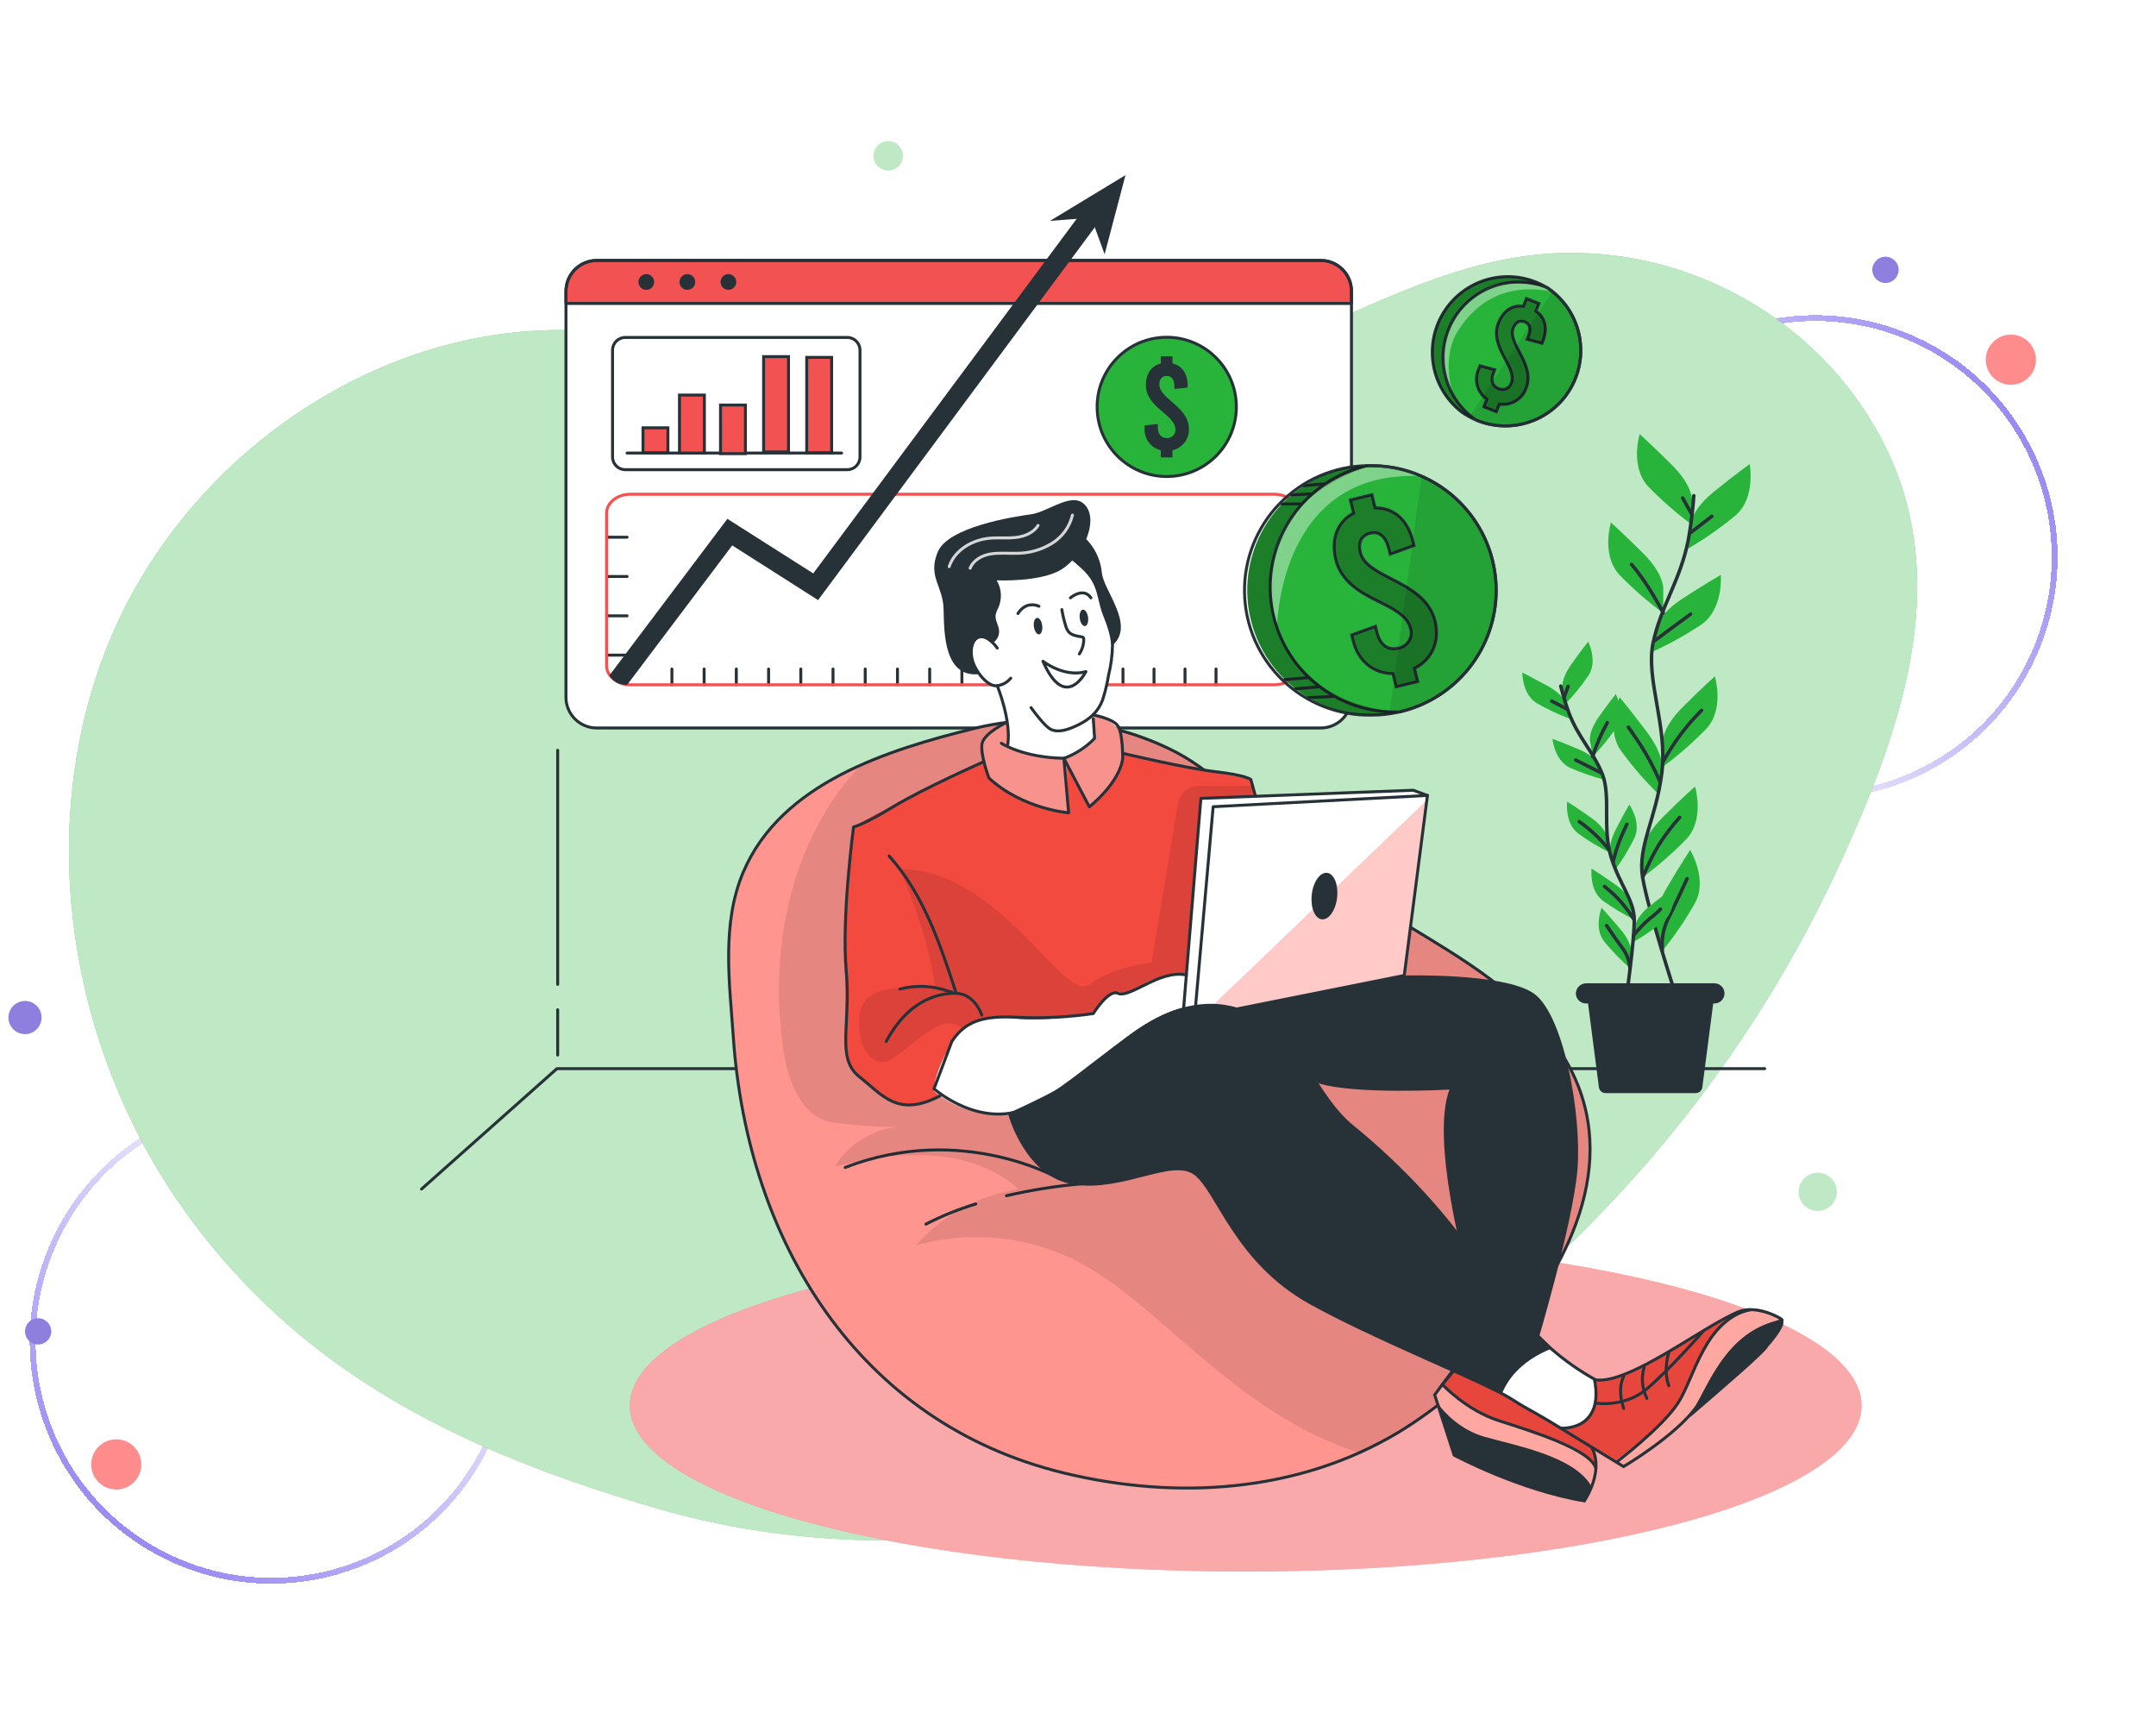 <?xml version="1.0" encoding="UTF-8"?>
<svg xmlns="http://www.w3.org/2000/svg" width="730" height="580" viewBox="0 0 730 580" fill="none">
  <g clip-path="url(#clip0_231_46052)">
    <g filter="url(#filter0_d_231_46052)">
      <ellipse cx="80.961" cy="80.849" rx="80.961" ry="80.849" transform="matrix(0.933 0.36 -0.361 0.933 568.336 64)" stroke="url(#paint0_linear_231_46052)" stroke-width="2" shape-rendering="crispEdges"></ellipse>
    </g>
    <ellipse cx="4.453" cy="4.446" rx="4.453" ry="4.446" transform="matrix(0.997 -0.077 0.077 0.997 633.615 87.264)" fill="#8E7EDE"></ellipse>
    <ellipse cx="8.501" cy="8.489" rx="8.501" ry="8.489" transform="matrix(0.997 -0.077 0.077 0.997 671.734 113.961)" fill="#FF8C8C"></ellipse>
    <g filter="url(#filter1_d_231_46052)">
      <ellipse cx="80.961" cy="80.849" rx="80.961" ry="80.849" transform="matrix(0.274 0.962 0.961 -0.275 -8 378.469)" stroke="url(#paint1_linear_231_46052)" stroke-width="2" shape-rendering="crispEdges"></ellipse>
    </g>
    <ellipse cx="4.453" cy="4.446" rx="4.453" ry="4.446" transform="matrix(-0.167 0.986 0.986 0.167 9.27 445.582)" fill="#8E7EDE"></ellipse>
    <ellipse cx="8.501" cy="8.489" rx="8.501" ry="8.489" transform="matrix(-0.167 0.986 0.986 0.167 32.414 485.957)" fill="#FF8C8C"></ellipse>
    <ellipse cx="5.616" cy="5.608" rx="5.616" ry="5.608" transform="matrix(-0.167 0.986 0.986 0.167 3.873 338)" fill="#8E7EDE"></ellipse>
    <ellipse cx="2.333" cy="2.329" rx="2.333" ry="2.329" transform="matrix(-0.167 0.986 0.986 0.167 65.775 223)" fill="#8E7EDE"></ellipse>
    <ellipse cx="6.488" cy="6.478" rx="6.488" ry="6.478" transform="matrix(-0.167 0.986 0.986 0.167 610.162 396)" fill="#BEE9C4"></ellipse>
    <ellipse cx="4.994" cy="4.986" rx="4.994" ry="4.986" transform="matrix(-0.167 0.986 0.986 0.167 296.664 47)" fill="#BEE9C4"></ellipse>
    <path d="M516.57 86.677C482.939 91.247 453.046 109.725 421.17 121.369C381.564 135.75 338.896 139.569 297.366 132.45C263.336 126.561 230.603 113.433 196.141 111.884C128.963 108.721 63.889 153.673 37.674 215.544C11.46 277.415 22.463 352.13 60.728 407.348C73.757 426.159 89.597 442.859 107.693 456.865C141.632 483.139 182.44 499.097 223.682 510.993C294.928 531.533 382.306 521.706 447.546 484.409C476.653 467.719 503.675 447.629 528.042 424.562C568.209 386.674 600.652 341.36 623.574 291.126C643.115 248.053 660.95 198.756 639.111 152.763C617.273 106.77 566.745 79.844 516.57 86.677Z" fill="#28B43B"></path>
    <path opacity="0.7" d="M516.57 86.677C482.939 91.247 453.046 109.725 421.17 121.369C381.564 135.75 338.896 139.569 297.366 132.45C263.336 126.561 230.603 113.433 196.141 111.884C128.963 108.721 63.889 153.673 37.674 215.544C11.46 277.415 22.463 352.13 60.728 407.348C73.757 426.159 89.597 442.859 107.693 456.865C141.632 483.139 182.44 499.097 223.682 510.993C294.928 531.533 382.306 521.706 447.546 484.409C476.653 467.719 503.675 447.629 528.042 424.562C568.209 386.674 600.652 341.36 623.574 291.126C643.115 248.053 660.95 198.756 639.111 152.763C617.273 106.77 566.745 79.844 516.57 86.677Z" fill="white"></path>
    <path d="M421.779 532.025C536.946 532.025 630.307 506.88 630.307 475.861C630.307 444.843 536.946 419.697 421.779 419.697C306.613 419.697 213.252 444.843 213.252 475.861C213.252 506.88 306.613 532.025 421.779 532.025Z" fill="#F35252"></path>
    <path opacity="0.5" d="M421.779 532.025C536.946 532.025 630.307 506.88 630.307 475.861C630.307 444.843 536.946 419.697 421.779 419.697C306.613 419.697 213.252 444.843 213.252 475.861C213.252 506.88 306.613 532.025 421.779 532.025Z" fill="white"></path>
    <path d="M447.19 88.203H202.034C196.286 88.203 191.627 92.863 191.627 98.61V236.043C191.627 241.791 196.286 246.45 202.034 246.45H447.19C452.938 246.45 457.597 241.791 457.597 236.043V98.61C457.597 92.863 452.938 88.203 447.19 88.203Z" fill="white"></path>
    <path d="M457.597 98.606V102.722H191.627V98.606C191.627 95.84 192.722 93.187 194.672 91.226C196.622 89.265 199.269 88.156 202.034 88.141H447.237C448.605 88.145 449.958 88.42 451.22 88.949C452.482 89.477 453.627 90.25 454.59 91.222C455.552 92.195 456.313 93.347 456.829 94.614C457.346 95.881 457.607 97.238 457.597 98.606Z" fill="#F35252"></path>
    <path d="M447.19 88.203H202.034C196.286 88.203 191.627 92.863 191.627 98.61V236.043C191.627 241.791 196.286 246.45 202.034 246.45H447.19C452.938 246.45 457.597 241.791 457.597 236.043V98.61C457.597 92.863 452.938 88.203 447.19 88.203Z" stroke="#263238" stroke-linecap="round" stroke-linejoin="round"></path>
    <path d="M457.597 98.606V102.722H191.627V98.606C191.627 95.84 192.722 93.187 194.672 91.226C196.622 89.265 199.269 88.156 202.034 88.141H447.237C448.605 88.145 449.959 88.42 451.22 88.949C452.482 89.477 453.627 90.25 454.59 91.222C455.552 92.195 456.313 93.347 456.829 94.614C457.346 95.881 457.606 97.238 457.597 98.606V98.606Z" stroke="#263238" stroke-linecap="round" stroke-linejoin="round"></path>
    <path d="M221.503 95.456C221.506 95.983 221.351 96.499 221.06 96.939C220.769 97.378 220.354 97.721 219.868 97.924C219.381 98.128 218.846 98.182 218.328 98.081C217.811 97.979 217.335 97.727 216.962 97.355C216.588 96.983 216.333 96.508 216.23 95.991C216.126 95.475 216.178 94.939 216.379 94.451C216.581 93.964 216.922 93.547 217.36 93.254C217.798 92.961 218.313 92.805 218.841 92.805C219.545 92.805 220.22 93.084 220.719 93.581C221.218 94.077 221.5 94.752 221.503 95.456Z" fill="#263238"></path>
    <path d="M235.392 95.456C235.394 95.983 235.24 96.499 234.949 96.939C234.658 97.378 234.243 97.721 233.756 97.924C233.27 98.128 232.734 98.182 232.217 98.081C231.7 97.979 231.224 97.727 230.85 97.355C230.477 96.983 230.222 96.508 230.118 95.991C230.015 95.475 230.067 94.939 230.268 94.451C230.469 93.964 230.81 93.547 231.249 93.254C231.687 92.961 232.202 92.805 232.729 92.805C233.433 92.805 234.109 93.084 234.608 93.581C235.107 94.077 235.389 94.752 235.392 95.456Z" fill="#263238"></path>
    <path d="M246.628 98.117C248.098 98.117 249.291 96.924 249.291 95.454C249.291 93.983 248.098 92.791 246.628 92.791C245.157 92.791 243.965 93.983 243.965 95.454C243.965 96.924 245.157 98.117 246.628 98.117Z" fill="#263238"></path>
    <path d="M286.89 114.244H211.691C209.321 114.244 207.4 116.165 207.4 118.535V154.71C207.4 157.08 209.321 159.001 211.691 159.001H286.89C289.26 159.001 291.181 157.08 291.181 154.71V118.535C291.181 116.165 289.26 114.244 286.89 114.244Z" stroke="#263238" stroke-linecap="round" stroke-linejoin="round"></path>
    <path d="M212.322 153.373H284.963" stroke="#263238" stroke-linecap="round" stroke-linejoin="round"></path>
    <path d="M226.147 144.826H217.717V153.257H226.147V144.826Z" fill="#F35252" stroke="#263238" stroke-miterlimit="10"></path>
    <path d="M238.493 133.746H230.062V153.374H238.493V133.746Z" fill="#F35252" stroke="#263238" stroke-miterlimit="10"></path>
    <path d="M252.391 137.123H243.961V153.577H252.391V137.123Z" fill="#F35252" stroke="#263238" stroke-miterlimit="10"></path>
    <path d="M266.983 120.732H258.553V153H266.983V120.732Z" fill="#F35252" stroke="#263238" stroke-miterlimit="10"></path>
    <path d="M281.581 120.986H273.15V153.254H281.581V120.986Z" fill="#F35252" stroke="#263238" stroke-miterlimit="10"></path>
    <path d="M395.047 161.316C408.064 161.316 418.617 150.763 418.617 137.746C418.617 124.729 408.064 114.176 395.047 114.176C382.029 114.176 371.477 124.729 371.477 137.746C371.477 150.763 382.029 161.316 395.047 161.316Z" fill="#28B43B" stroke="#263238" stroke-miterlimit="10"></path>
    <path d="M396.985 152.442V154.86H393.032V152.442C391.408 152.049 389.972 151.103 388.97 149.766C387.969 148.429 387.464 146.784 387.543 145.116V144.023L392.02 143.534V144.697C392.02 146.941 393.183 148.302 395.009 148.302C395.405 148.335 395.803 148.282 396.177 148.146C396.551 148.01 396.891 147.795 397.174 147.516C397.456 147.236 397.675 146.899 397.815 146.527C397.956 146.155 398.014 145.757 397.985 145.36C397.985 143.209 395.974 141.36 393.602 139.395C390.787 137.069 387.985 134.302 387.985 130.395C387.985 126.488 389.822 123.848 393.032 123.057V120.627H396.985V123.034C400.23 123.79 402.113 126.522 402.113 130.418V131.209L397.636 131.685V130.871C397.636 128.546 396.718 127.267 395.09 127.267C393.462 127.267 392.543 128.278 392.543 130.209C392.543 132.36 394.613 134.162 396.939 136.174C399.706 138.499 402.555 141.267 402.555 145.174C402.623 146.846 402.104 148.488 401.086 149.816C400.068 151.144 398.617 152.073 396.985 152.442Z" fill="#263238"></path>
    <path d="M205.439 181.863H212.323" stroke="#263238" stroke-linecap="round" stroke-linejoin="round"></path>
    <path d="M205.439 195.166H212.323" stroke="#263238" stroke-linecap="round" stroke-linejoin="round"></path>
    <path d="M205.439 208.482H212.323" stroke="#263238" stroke-linecap="round" stroke-linejoin="round"></path>
    <path d="M205.439 221.781H212.323" stroke="#263238" stroke-linecap="round" stroke-linejoin="round"></path>
    <path d="M227.506 231.829V226.48" stroke="#263238" stroke-linecap="round" stroke-linejoin="round"></path>
    <path d="M238.412 231.829V226.48" stroke="#263238" stroke-linecap="round" stroke-linejoin="round"></path>
    <path d="M249.307 231.829V226.48" stroke="#263238" stroke-linecap="round" stroke-linejoin="round"></path>
    <path d="M260.236 231.829V226.48" stroke="#263238" stroke-linecap="round" stroke-linejoin="round"></path>
    <path d="M271.143 231.829V226.48" stroke="#263238" stroke-linecap="round" stroke-linejoin="round"></path>
    <path d="M282.053 231.829V226.48" stroke="#263238" stroke-linecap="round" stroke-linejoin="round"></path>
    <path d="M292.951 231.829V226.48" stroke="#263238" stroke-linecap="round" stroke-linejoin="round"></path>
    <path d="M303.875 231.829V226.48" stroke="#263238" stroke-linecap="round" stroke-linejoin="round"></path>
    <path d="M314.781 231.829V226.48" stroke="#263238" stroke-linecap="round" stroke-linejoin="round"></path>
    <path d="M325.688 231.829V226.48" stroke="#263238" stroke-linecap="round" stroke-linejoin="round"></path>
    <path d="M336.598 231.829V226.48" stroke="#263238" stroke-linecap="round" stroke-linejoin="round"></path>
    <path d="M347.512 231.829V226.48" stroke="#263238" stroke-linecap="round" stroke-linejoin="round"></path>
    <path d="M358.426 231.829V226.48" stroke="#263238" stroke-linecap="round" stroke-linejoin="round"></path>
    <path d="M369.328 231.829V226.48" stroke="#263238" stroke-linecap="round" stroke-linejoin="round"></path>
    <path d="M380.227 231.829V226.48" stroke="#263238" stroke-linecap="round" stroke-linejoin="round"></path>
    <path d="M390.736 231.829V226.48" stroke="#263238" stroke-linecap="round" stroke-linejoin="round"></path>
    <path d="M401.234 231.829V226.48" stroke="#263238" stroke-linecap="round" stroke-linejoin="round"></path>
    <path d="M411.729 231.829V226.48" stroke="#263238" stroke-linecap="round" stroke-linejoin="round"></path>
    <path d="M439.492 173.724V225.422C439.492 228.969 435.887 231.829 431.445 231.829H213.511C212.184 231.876 210.864 231.616 209.654 231.07C208.444 230.523 207.376 229.705 206.534 228.678C205.806 227.746 205.399 226.604 205.371 225.422V173.724C205.371 170.235 208.976 167.316 213.418 167.316H431.445C435.887 167.316 439.492 170.177 439.492 173.724Z" stroke="#F35252" stroke-linecap="round" stroke-linejoin="round"></path>
    <path d="M373.17 73.595L303.599 167.317L276.994 203.155L247.924 184.643L212.353 231.83H211.842C210.726 231.831 209.63 231.541 208.662 230.988C207.693 230.436 206.885 229.64 206.318 228.679L246.284 175.643L275.355 194.12L295.25 167.376L367.798 69.699L373.17 73.595Z" fill="#263238"></path>
    <path d="M355.514 74.78L381.084 59.279L374.014 86.094L369.502 73.687L355.514 74.78Z" fill="#263238"></path>
    <path d="M597.511 361.783H188.561L142.723 402.54" stroke="#263238" stroke-linecap="round" stroke-linejoin="round"></path>
    <path d="M188.824 333.248V254.002" stroke="#263238" stroke-linecap="round" stroke-linejoin="round"></path>
    <path d="M188.824 357.177V341.852" stroke="#263238" stroke-linecap="round" stroke-linejoin="round"></path>
    <path d="M572.897 168.989C572.897 168.989 572.897 164.198 566.188 157.5C559.479 150.802 555.176 146.965 555.176 146.965C555.176 146.965 551.816 157.977 558.048 164.686C562.626 169.412 567.594 173.746 572.897 177.64V168.989Z" fill="#28B43B"></path>
    <path d="M563.16 198.908C563.16 198.908 563.161 194.118 556.451 187.408C549.742 180.699 545.439 176.873 545.439 176.873C545.439 176.873 542.09 187.885 548.311 194.594C552.895 199.318 557.862 203.655 563.16 207.56V198.908Z" fill="#28B43B"></path>
    <path d="M572.471 177.152C572.471 177.152 572.983 172.385 580.355 166.42C587.728 160.454 592.425 157.117 592.425 157.117C592.425 157.117 594.588 168.455 587.693 174.431C582.64 178.638 577.246 182.414 571.564 185.722L572.471 177.152Z" fill="#28B43B"></path>
    <path d="M560.715 212.478C560.715 212.478 561.726 207.827 569.68 202.641C577.634 197.455 582.645 194.641 582.645 194.641C582.645 194.641 583.61 206.118 576.157 211.374C570.694 215.025 564.933 218.211 558.936 220.897L560.715 212.478Z" fill="#28B43B"></path>
    <path d="M562.928 250.981C562.928 250.981 562.928 246.19 569.626 239.492C576.323 232.794 580.637 228.957 580.637 228.957C580.637 228.957 583.998 239.981 577.765 246.678C573.194 251.411 568.231 255.749 562.928 259.644V250.981Z" fill="#28B43B"></path>
    <path d="M562.815 260.387C562.815 260.387 563.489 255.642 557.803 248.061C552.117 240.479 548.407 236.061 548.407 236.061C548.407 236.061 543.547 246.526 548.745 254.014C552.609 259.333 556.911 264.32 561.605 268.922L562.815 260.387Z" fill="#28B43B"></path>
    <path d="M556.199 288.235C556.199 288.235 556.199 283.456 562.909 276.747C569.618 270.037 573.92 266.281 573.92 266.281C573.92 266.281 577.281 277.293 571.048 283.991C566.471 288.721 561.504 293.058 556.199 296.956V288.235Z" fill="#28B43B"></path>
    <path d="M560.682 313.504C560.682 313.504 559.519 308.853 564.275 300.713C569.031 292.574 572.264 287.748 572.264 287.748C572.264 287.748 578.287 297.562 573.973 305.62C570.737 311.347 567.026 316.793 562.88 321.9L560.682 313.504Z" fill="#28B43B"></path>
    <path d="M573.505 167.803C573.166 172.786 572.553 177.747 571.667 182.663C569.016 196.361 562.365 205.199 559.737 217.548C557.109 229.897 564.702 245.862 562.667 261.735C560.632 277.607 554.435 286.456 556.179 297.061C557.923 307.666 567.226 336.364 567.226 336.364" stroke="#263238" stroke-width="1.177" stroke-linecap="round" stroke-linejoin="round"></path>
    <path d="M572.41 180.336L579.631 174.777" stroke="#263238" stroke-width="1.177" stroke-linecap="round" stroke-linejoin="round"></path>
    <path d="M572.736 173.954L569.725 168.57" stroke="#263238" stroke-width="1.177" stroke-linecap="round" stroke-linejoin="round"></path>
    <path d="M560.141 216.988C560.141 216.988 566.187 212.441 572.408 207.906" stroke="#263238" stroke-width="1.177" stroke-linecap="round" stroke-linejoin="round"></path>
    <path d="M563.164 207.503C563.164 207.503 558.118 197.619 552.408 191.061" stroke="#263238" stroke-width="1.177" stroke-linecap="round" stroke-linejoin="round"></path>
    <path d="M563.166 257.795C566.631 251.432 570.998 245.604 576.131 240.492" stroke="#263238" stroke-width="1.177" stroke-linecap="round" stroke-linejoin="round"></path>
    <path d="M561.991 264.513C560.137 260.187 557.928 256.022 555.386 252.06C551.898 246.85 551.34 246.176 551.34 246.176" stroke="#263238" stroke-width="1.177" stroke-linecap="round" stroke-linejoin="round"></path>
    <path d="M556.199 297.051C557.735 293.243 559.558 289.558 561.653 286.027C563.745 282.74 566.101 279.628 568.699 276.725" stroke="#263238" stroke-width="1.177" stroke-linecap="round" stroke-linejoin="round"></path>
    <path d="M562.86 321.843C562.51 318.21 563.136 314.549 564.674 311.238C567.198 306.366 570.047 299.971 571.233 297.459" stroke="#263238" stroke-width="1.177" stroke-linecap="round" stroke-linejoin="round"></path>
    <path d="M528.989 232.967C528.989 232.967 528.466 229.979 531.943 225.037C535.419 220.095 537.757 217.223 537.757 217.223C537.757 217.223 541.047 223.758 537.873 228.641C535.514 232.098 532.869 235.35 529.966 238.363L528.989 232.967Z" fill="#28B43B"></path>
    <path d="M538.337 250.709C538.337 250.709 537.813 247.698 541.29 242.767C544.767 237.837 547.104 234.965 547.104 234.965C547.104 234.965 550.395 241.511 547.221 246.384C544.865 249.842 542.22 253.094 539.313 256.105L538.337 250.709Z" fill="#28B43B"></path>
    <path d="M530.14 238.037C530.14 238.037 529.326 235.106 524.035 232.222C518.744 229.339 515.453 227.688 515.453 227.688C515.453 227.688 515.326 234.978 520.314 238.037C523.937 240.127 527.73 241.908 531.651 243.362L530.14 238.037Z" fill="#28B43B"></path>
    <path d="M541.352 258.91C541.352 258.91 540.189 256.084 534.654 253.724C529.119 251.363 525.643 250.119 525.643 250.119C525.643 250.119 526.282 257.41 531.55 259.898C535.374 261.594 539.334 262.967 543.387 264.003L541.352 258.91Z" fill="#28B43B"></path>
    <path d="M544.142 283.273C544.142 283.273 543.619 280.272 538.689 276.796C533.758 273.319 530.63 271.377 530.63 271.377C530.63 271.377 529.723 278.668 534.363 282.179C537.744 284.636 541.327 286.802 545.072 288.656L544.142 283.273Z" fill="#28B43B"></path>
    <path d="M545.224 289.189C545.224 289.189 544.283 286.294 547.027 280.922C549.771 275.549 551.678 272.375 551.678 272.375C551.678 272.375 555.864 278.375 553.422 283.666C551.56 287.421 549.39 291.014 546.934 294.41L545.224 289.189Z" fill="#28B43B"></path>
    <path d="M553.636 313.41C553.636 313.41 553.985 310.386 558.706 306.63C563.427 302.875 566.438 300.816 566.438 300.816C566.438 300.816 567.764 308.026 563.334 311.817C560.098 314.463 556.648 316.835 553.02 318.91L553.636 313.41Z" fill="#28B43B"></path>
    <path d="M552.396 305.944C552.396 305.944 551.873 302.933 546.943 299.456C542.012 295.979 538.896 294.049 538.896 294.049C538.896 294.049 537.989 301.34 542.617 304.851C546.004 307.306 549.59 309.473 553.338 311.328L552.396 305.944Z" fill="#28B43B"></path>
    <path d="M552.325 322.272C552.325 322.272 552.592 319.226 548.697 314.621C544.801 310.016 542.278 307.33 542.278 307.33C542.278 307.33 539.557 314.133 543.15 318.726C545.804 321.965 548.721 324.979 551.871 327.737L552.325 322.272Z" fill="#28B43B"></path>
    <path d="M528.461 232.266C529.218 235.357 530.146 238.405 531.24 241.394C534.38 249.685 539.496 254.51 542.496 261.976C545.496 269.441 542.496 280.267 545.461 289.999C548.426 299.732 553.31 304.581 553.345 311.453C553.38 318.325 550.729 337.314 550.729 337.314" stroke="#263238" stroke-width="1.177" stroke-linecap="round" stroke-linejoin="round"></path>
    <path d="M530.523 240.026L525.395 237.34" stroke="#263238" stroke-width="1.177" stroke-linecap="round" stroke-linejoin="round"></path>
    <path d="M529.613 236.057L530.927 232.359" stroke="#263238" stroke-width="1.177" stroke-linecap="round" stroke-linejoin="round"></path>
    <path d="M542.2 261.667C542.2 261.667 537.909 259.481 533.525 257.307" stroke="#263238" stroke-width="1.177" stroke-linecap="round" stroke-linejoin="round"></path>
    <path d="M539.264 256.108C540.525 252.127 542.189 248.286 544.229 244.643" stroke="#263238" stroke-width="1.177" stroke-linecap="round" stroke-linejoin="round"></path>
    <path d="M544.733 287.594C541.871 283.982 538.503 280.802 534.732 278.152" stroke="#263238" stroke-width="1.177" stroke-linecap="round" stroke-linejoin="round"></path>
    <path d="M546.199 291.689C546.878 288.783 547.8 285.94 548.955 283.188C550.571 279.526 550.85 279.049 550.85 279.049" stroke="#263238" stroke-width="1.177" stroke-linecap="round" stroke-linejoin="round"></path>
    <path d="M553.131 316.644C554.795 314.577 556.639 312.663 558.643 310.923C559.918 309.978 561.116 308.932 562.224 307.795" stroke="#263238" stroke-width="1.177" stroke-linecap="round" stroke-linejoin="round"></path>
    <path d="M553.351 311.455C551.961 309.236 550.407 307.125 548.7 305.14C547.03 303.317 545.214 301.633 543.27 300.105" stroke="#263238" stroke-width="1.177" stroke-linecap="round" stroke-linejoin="round"></path>
    <path d="M551.893 327.737C551.708 325.41 550.906 323.174 549.568 321.26C547.451 318.47 544.916 314.772 543.963 313.318" stroke="#263238" stroke-width="1.177" stroke-linecap="round" stroke-linejoin="round"></path>
    <path d="M574.198 370.063H543.663C543.056 370.063 542.473 369.826 542.038 369.402C541.604 368.979 541.352 368.402 541.337 367.795L536.953 334.004H580.814L576.431 367.795C576.416 368.386 576.178 368.949 575.763 369.371C575.348 369.792 574.789 370.039 574.198 370.063Z" fill="#263238"></path>
    <path d="M580.471 339.712H537.005C536.1 339.716 535.231 339.36 534.588 338.723C533.945 338.087 533.58 337.222 533.574 336.317C533.589 335.414 533.954 334.552 534.591 333.912C535.229 333.272 536.09 332.905 536.993 332.887H580.471C580.92 332.885 581.366 332.973 581.782 333.144C582.198 333.315 582.577 333.566 582.895 333.884C583.214 334.202 583.467 334.579 583.639 334.994C583.812 335.41 583.901 335.855 583.901 336.305C583.899 336.754 583.809 337.199 583.636 337.613C583.463 338.027 583.21 338.403 582.891 338.719C582.573 339.036 582.195 339.286 581.78 339.457C581.364 339.627 580.919 339.714 580.471 339.712Z" fill="#263238"></path>
    <path d="M506.601 199.871C506.599 209.414 503.365 218.675 497.424 226.144C491.484 233.613 483.189 238.85 473.891 241H473.763C472.658 241.244 471.554 241.465 470.414 241.628C468.415 241.912 466.398 242.056 464.379 242.058C453.342 242.018 442.76 237.659 434.898 229.913C427.036 222.167 422.519 211.651 422.316 200.616C422.112 189.581 426.237 178.905 433.808 170.874C441.379 162.843 451.793 158.096 462.821 157.649C463.205 157.649 463.612 157.649 463.984 157.649C464.108 157.638 464.232 157.638 464.356 157.649C464.499 157.638 464.643 157.638 464.786 157.649C470.483 157.686 476.111 158.893 481.321 161.196C488.838 164.489 495.231 169.9 499.721 176.769C504.211 183.637 506.601 191.665 506.601 199.871Z" fill="#28B43B"></path>
    <path opacity="0.4" d="M481.345 161.205C432.588 158.67 432.355 212.799 432.355 212.799C432.355 212.799 424.913 195.136 437.065 175.589C443.855 164.647 455.67 159.821 464.809 157.682C470.504 157.711 476.132 158.91 481.345 161.205Z" fill="white"></path>
    <path d="M506.605 199.87C506.604 209.437 503.355 218.72 497.389 226.198C491.423 233.677 483.094 238.908 473.767 241.034C470.689 241.742 467.541 242.097 464.383 242.092C453.185 242.299 442.364 238.048 434.3 230.276C426.235 222.504 421.589 211.847 421.382 200.649C421.176 189.451 425.426 178.63 433.198 170.566C440.97 162.502 451.627 157.855 462.825 157.648C463.336 157.648 463.86 157.648 464.383 157.648C475.58 157.652 486.317 162.101 494.235 170.018C502.152 177.936 506.602 188.673 506.605 199.87V199.87Z" stroke="#263238" stroke-linecap="round" stroke-linejoin="round"></path>
    <path d="M506.6 199.87C506.6 209.437 503.35 218.72 497.384 226.198C491.418 233.677 483.09 238.908 473.762 241.034C473.251 241.034 472.727 241.034 472.204 241.034C461.84 241.006 451.848 237.169 444.13 230.252C436.412 223.336 431.506 213.823 430.347 203.524C429.188 193.225 431.856 182.859 437.844 174.4C443.832 165.941 452.721 159.979 462.82 157.648C463.332 157.648 463.855 157.648 464.378 157.648C475.575 157.652 486.313 162.101 494.23 170.018C502.148 177.936 506.597 188.673 506.6 199.87V199.87Z" stroke="#263238" stroke-linecap="round" stroke-linejoin="round"></path>
    <path d="M478.93 226.255L480.023 230.72L472.721 232.499L471.628 228.046C465.093 228.046 459.848 223.801 458.174 216.987L457.674 214.964L465.732 212.045L466.244 214.15C467.256 218.29 469.988 220.278 473.395 219.441C474.143 219.324 474.857 219.047 475.487 218.628C476.117 218.209 476.649 217.659 477.046 217.014C477.443 216.37 477.695 215.647 477.786 214.895C477.876 214.144 477.802 213.382 477.57 212.662C476.593 208.685 472.035 206.196 466.756 203.626C460.511 200.603 454.069 196.766 452.302 189.545C450.581 182.498 452.744 176.626 458.314 173.719L457.221 169.254L464.511 167.475L465.604 171.928C471.942 171.835 476.663 176.01 478.395 183.219L478.756 184.684L470.709 187.603L470.302 185.987C469.232 181.603 466.977 179.754 463.976 180.486C460.976 181.219 459.732 183.51 460.604 187.068C461.581 191.045 466.197 193.44 471.418 196.115C477.593 199.243 484.105 202.975 485.872 210.185C487.651 217.127 484.814 223.313 478.93 226.255Z" stroke="#263238" stroke-miterlimit="10"></path>
    <path opacity="0.3" d="M478.93 226.255L480.023 230.72L472.721 232.499L471.628 228.046C465.093 228.046 459.848 223.801 458.174 216.987L457.674 214.964L465.732 212.045L466.244 214.15C467.256 218.29 469.988 220.278 473.395 219.441C474.143 219.324 474.857 219.047 475.487 218.628C476.117 218.209 476.649 217.659 477.046 217.014C477.443 216.37 477.695 215.647 477.786 214.895C477.876 214.144 477.802 213.382 477.57 212.662C476.593 208.685 472.035 206.196 466.756 203.626C460.511 200.603 454.069 196.766 452.302 189.545C450.581 182.498 452.744 176.626 458.314 173.719L457.221 169.254L464.511 167.475L465.604 171.928C471.942 171.835 476.663 176.01 478.395 183.219L478.756 184.684L470.709 187.603L470.302 185.987C469.232 181.603 466.977 179.754 463.976 180.486C460.976 181.219 459.732 183.51 460.604 187.068C461.581 191.045 466.197 193.44 471.418 196.115C477.593 199.243 484.105 202.975 485.872 210.185C487.651 217.127 484.814 223.313 478.93 226.255Z" fill="black"></path>
    <path d="M442.803 236.173L451.722 235.766" stroke="#263238" stroke-linecap="round" stroke-linejoin="round"></path>
    <path d="M438.514 233.208L446.293 232.545" stroke="#263238" stroke-linecap="round" stroke-linejoin="round"></path>
    <path d="M435.023 230.079L442.803 229.416" stroke="#263238" stroke-linecap="round" stroke-linejoin="round"></path>
    <path d="M433.957 170.592H440.62" stroke="#263238" stroke-linecap="round" stroke-linejoin="round"></path>
    <path d="M437.242 167.523L443.882 167.221" stroke="#263238" stroke-linecap="round" stroke-linejoin="round"></path>
    <path d="M441.402 164.438L448.402 163.775" stroke="#263238" stroke-linecap="round" stroke-linejoin="round"></path>
    <path opacity="0.3" d="M473.891 240.999H473.763C470.686 241.707 467.537 242.062 464.379 242.057C453.342 242.018 442.76 237.658 434.898 229.912C427.036 222.166 422.519 211.65 422.316 200.615C422.112 189.58 426.237 178.904 433.808 170.873C441.379 162.842 451.793 158.095 462.821 157.648C463.205 157.648 463.612 157.648 463.984 157.648C453.693 160.893 436.425 169.184 431.809 186.475C425.285 211.045 439.972 238.941 473.891 240.999Z" fill="black"></path>
    <path opacity="0.1" d="M506.605 199.868C506.603 209.412 503.368 218.673 497.428 226.142C491.488 233.611 483.193 238.847 473.895 240.997H473.767C472.662 241.241 471.558 241.462 470.418 241.625L481.348 161.17C488.864 164.468 495.255 169.884 499.741 176.757C504.226 183.63 506.612 191.661 506.605 199.868Z" fill="black"></path>
    <path d="M530.563 133.404C527.22 138.126 522.375 141.576 516.818 143.189C511.262 144.803 505.322 144.485 499.97 142.288L499.819 142.218C499.025 141.869 498.249 141.481 497.493 141.055C496.64 140.597 495.816 140.084 495.028 139.52C489.877 135.587 486.411 129.844 485.331 123.454C484.25 117.063 485.636 110.5 489.208 105.092C492.779 99.684 498.271 95.832 504.572 94.317C510.874 92.801 517.516 93.734 523.156 96.927L523.726 97.287C523.994 97.438 524.249 97.624 524.517 97.81C524.784 97.996 525.296 98.38 525.68 98.683C530.763 102.759 534.098 108.622 535.006 115.075C535.913 121.527 534.325 128.083 530.563 133.404Z" fill="#28B43B"></path>
    <path opacity="0.4" d="M492.025 133.755C492.025 133.755 487.851 121.464 493.398 112.418C500.374 101.08 511.061 95.906 525.608 98.696C525.608 98.696 517.724 93.371 504.526 97.15C491.328 100.929 484.246 119.092 492.025 133.755Z" fill="white"></path>
    <path d="M530.558 133.414C527.212 138.132 522.365 141.577 516.809 143.186C511.252 144.795 505.315 144.474 499.965 142.274C498.199 141.553 496.521 140.632 494.965 139.53C489.781 135.554 486.316 129.745 485.278 123.296C484.24 116.846 485.709 110.244 489.384 104.842C493.059 99.441 498.66 95.651 505.041 94.248C511.421 92.844 518.096 93.935 523.698 97.296C523.953 97.448 524.221 97.622 524.477 97.808C529.996 101.73 533.735 107.68 534.875 114.354C536.015 121.028 534.463 127.882 530.558 133.414Z" stroke="#263238" stroke-linecap="round" stroke-linejoin="round"></path>
    <path d="M530.554 133.414C527.208 138.133 522.361 141.578 516.804 143.187C511.248 144.796 505.311 144.475 499.96 142.275L499.181 141.763C494.13 138.102 490.59 132.72 489.229 126.631C487.868 120.541 488.78 114.165 491.792 108.701C494.804 103.237 499.709 99.062 505.585 96.962C511.46 94.861 517.9 94.981 523.694 97.297C523.949 97.449 524.217 97.623 524.473 97.809C529.992 101.731 533.731 107.681 534.871 114.355C536.011 121.029 534.459 127.883 530.554 133.414Z" stroke="#263238" stroke-linecap="round" stroke-linejoin="round"></path>
    <path d="M507.662 136.811L506.65 139.393L502.417 137.73L503.429 135.137C501.858 134.031 500.721 132.414 500.212 130.562C499.703 128.71 499.854 126.739 500.638 124.986L501.103 123.823L506.103 125.183L505.627 126.416C504.685 128.811 505.324 130.742 507.301 131.521C507.711 131.725 508.161 131.837 508.619 131.851C509.077 131.864 509.533 131.777 509.954 131.597C510.376 131.417 510.753 131.147 511.06 130.807C511.367 130.466 511.596 130.063 511.731 129.625C512.638 127.3 511.255 124.497 509.545 121.393C507.522 117.718 505.685 113.578 507.324 109.392C508.964 105.206 512.057 103.16 515.813 103.671L516.836 101.09L521.057 102.753L520.045 105.322C523.208 107.485 524.08 111.137 522.441 115.381L522.104 116.218L517.104 114.858L517.476 113.916C518.476 111.381 518.011 109.671 516.313 108.985C514.615 108.299 513.162 108.985 512.348 111.067C511.441 113.392 512.894 116.16 514.534 119.299C516.499 123.009 518.406 127.125 516.766 131.3C516.145 133.146 514.889 134.713 513.223 135.722C511.556 136.731 509.586 137.117 507.662 136.811V136.811Z" stroke="#263238" stroke-miterlimit="10"></path>
    <path opacity="0.3" d="M507.662 136.811L506.65 139.393L502.417 137.73L503.429 135.137C501.858 134.031 500.721 132.414 500.212 130.562C499.703 128.71 499.854 126.739 500.638 124.986L501.103 123.823L506.103 125.183L505.627 126.416C504.685 128.811 505.324 130.742 507.301 131.521C507.711 131.725 508.161 131.837 508.619 131.851C509.077 131.864 509.533 131.777 509.954 131.597C510.376 131.417 510.753 131.147 511.06 130.807C511.367 130.466 511.596 130.063 511.731 129.625C512.638 127.3 511.255 124.497 509.545 121.393C507.522 117.718 505.685 113.578 507.324 109.392C508.964 105.206 512.057 103.16 515.813 103.671L516.836 101.09L521.057 102.753L520.045 105.322C523.208 107.485 524.08 111.137 522.441 115.381L522.104 116.218L517.104 114.858L517.476 113.916C518.476 111.381 518.011 109.671 516.313 108.985C514.615 108.299 513.162 108.985 512.348 111.067C511.441 113.392 512.894 116.16 514.534 119.299C516.499 123.009 518.406 127.125 516.766 131.3C516.145 133.146 514.889 134.713 513.223 135.722C511.556 136.731 509.586 137.117 507.662 136.811Z" fill="black"></path>
    <path opacity="0.3" d="M523.096 96.941C516.119 95.696 507.282 95.01 502.514 98.103C493.758 103.72 488.304 110.801 488.386 122.278C488.467 133.755 499.188 141.802 499.188 141.802L499.816 142.255C498.106 141.541 496.48 140.64 494.967 139.569C489.816 135.636 486.35 129.893 485.27 123.502C484.19 117.112 485.575 110.549 489.147 105.141C492.719 99.732 498.21 95.881 504.512 94.366C510.813 92.85 517.455 93.783 523.096 96.975V96.941Z" fill="black"></path>
    <path opacity="0.1" d="M530.565 133.407C527.221 138.13 522.376 141.579 516.819 143.193C511.263 144.806 505.324 144.488 499.971 142.291L499.82 142.221C499.026 141.872 498.25 141.484 497.494 141.059L525.611 98.697C530.702 102.764 534.049 108.62 534.969 115.07C535.89 121.52 534.314 128.079 530.565 133.407Z" fill="black"></path>
    <path d="M509.618 453.728C499.385 466.037 487.187 476.567 473.516 484.894C469.257 487.442 464.852 489.74 460.325 491.775C429.093 505.814 393.498 506.726 360.21 498.657C290.217 481.695 253.083 419.913 248.367 351.327C247.102 332.793 244.266 312.775 251.775 295.142C259.283 277.509 274.464 266.56 291.635 258.952C304.102 253.401 317.568 249.674 329.804 246.629C351.946 241.159 375.302 243.569 395.861 253.445C410.251 260.272 420.497 272.133 432.6 282.126C433.883 283.181 435.173 284.233 436.47 285.281C448.696 295.122 461.548 304.159 474.946 312.335C495.294 324.746 516.126 336.454 529.131 357.297C549.875 390.518 532.374 426.685 509.618 453.728Z" fill="#FF4E43"></path>
    <path opacity="0.4" d="M509.618 453.728C499.385 466.037 487.187 476.567 473.516 484.894C469.257 487.442 464.852 489.74 460.325 491.775C429.093 505.814 393.498 506.726 360.21 498.657C290.217 481.695 253.083 419.913 248.367 351.327C247.102 332.793 244.266 312.775 251.775 295.142C259.283 277.509 274.464 266.56 291.635 258.952C304.102 253.401 317.568 249.674 329.804 246.629C351.946 241.159 375.302 243.569 395.861 253.445C410.251 260.272 420.497 272.133 432.6 282.126C433.883 283.181 435.173 284.233 436.47 285.281C448.696 295.122 461.548 304.159 474.946 312.335C495.294 324.746 516.126 336.454 529.131 357.297C549.875 390.518 532.374 426.685 509.618 453.728Z" fill="white"></path>
    <path d="M436.422 285.277C435.125 284.236 433.835 283.181 432.552 282.111C420.46 272.096 410.192 260.268 395.813 253.441C375.253 243.571 351.899 241.161 329.756 246.625C300.657 253.848 264.567 264.973 251.705 295.149C244.196 312.738 247.033 332.789 248.308 351.324C253.079 419.91 290.213 481.691 360.207 498.653C398.287 507.887 439.357 505.359 473.513 484.89C487.183 476.564 499.381 466.033 509.614 453.724C532.37 426.681 549.871 390.514 529.149 357.293C516.155 336.406 495.323 324.742 474.964 312.331C461.544 304.158 448.669 295.121 436.422 285.277V285.277Z" stroke="#263238" stroke-miterlimit="10"></path>
    <path d="M330.394 407.576C324.567 409.34 318.912 411.628 313.498 414.414" stroke="#263238" stroke-linecap="round" stroke-linejoin="round"></path>
    <path d="M366.067 400.783C357.555 401.52 349.106 402.861 340.783 404.796" stroke="#263238" stroke-linecap="round" stroke-linejoin="round"></path>
    <path d="M358.645 399.023C358.645 399.023 325.797 379.917 286.156 395.23" stroke="#263238" stroke-linecap="round" stroke-linejoin="round"></path>
    <path opacity="0.1" d="M509.614 453.728C499.382 466.037 487.183 476.567 473.513 484.894C469.253 487.442 464.849 489.74 460.321 491.775C456.747 490.681 453.235 489.393 449.801 487.917C429.288 479.122 412.072 464.249 395.253 449.584C385.106 440.789 374.795 431.775 362.647 425.982C346.221 418.214 327.533 416.675 310.056 421.65C319.095 411.449 331.384 404.687 344.839 402.511C336.154 394.607 324.073 391.287 312.332 391.078C300.591 390.87 294.127 392.31 282.651 394.882C286.487 387.825 296.667 381.438 304.703 381.624C297.064 381.523 289.436 380.984 281.859 380.008C271.493 378.337 266.854 366.135 265.303 355.758C261.016 327.176 265.358 296.736 280.958 272.441C284.046 267.595 287.619 263.076 291.621 258.952C304.087 253.401 317.554 249.674 329.789 246.629C351.932 241.159 375.288 243.569 395.847 253.445C410.237 260.272 420.482 272.133 432.586 282.126C433.868 283.181 435.158 284.233 436.455 285.281C448.682 295.122 461.534 304.159 474.931 312.335C495.279 324.746 516.111 336.454 529.116 357.297C549.871 390.518 532.37 426.685 509.614 453.728Z" fill="black"></path>
    <path d="M521.07 452.889C527.234 458.013 533.682 462.784 540.385 467.18C553.456 468.059 547.596 483.856 547.596 483.856L536.405 491.057C536.405 491.057 517.244 475.831 506.779 470.895C496.314 465.959 521.07 452.889 521.07 452.889Z" fill="white"></path>
    <path opacity="0.3" d="M428.187 286.564C428.187 286.564 426.395 268.833 423.537 263.853L380.136 255.014V251.65C380.136 251.65 381.136 245.802 371.462 242.141C361.789 238.481 341.627 243.241 336.427 247.176C331.228 251.112 333.13 257.883 333.13 257.883C333.13 257.883 315.65 266.711 307.801 270.075C301.376 273.039 295.112 276.342 289.036 279.969C289.036 279.969 285.474 320.731 286.178 330.196C286.882 339.661 285.606 348.566 286.42 353.809C287.233 359.053 287.871 362.032 293.367 366.495C298.864 370.959 303.866 377.488 318.278 371.013L316.266 369.419L411.137 337.463L428.187 286.564Z" fill="black"></path>
    <path d="M428.187 286.564C428.187 286.564 426.395 268.833 423.537 263.853L380.136 255.014V251.65C380.136 251.65 381.136 245.802 371.462 242.141C361.789 238.481 341.627 243.241 336.427 247.176C331.228 251.112 333.13 257.883 333.13 257.883C333.13 257.883 315.65 266.711 307.801 270.075C301.376 273.039 295.112 276.342 289.036 279.969C289.036 279.969 285.474 320.731 286.178 330.196C286.882 339.661 285.606 348.566 286.42 353.809C287.233 359.053 287.871 362.032 293.367 366.495C298.864 370.959 303.866 377.488 318.278 371.013L316.266 369.419L411.137 337.463L428.187 286.564Z" fill="#FF4E43"></path>
    <path opacity="0.05" d="M428.187 286.564C428.187 286.564 426.395 268.833 423.537 263.853L380.136 255.014V251.65C380.136 251.65 381.136 245.802 371.462 242.141C361.789 238.481 341.627 243.241 336.427 247.176C331.228 251.112 333.13 257.883 333.13 257.883C333.13 257.883 315.65 266.711 307.801 270.075C301.376 273.039 295.112 276.342 289.036 279.969C289.036 279.969 285.474 320.731 286.178 330.196C286.882 339.661 285.606 348.566 286.42 353.809C287.233 359.053 287.871 362.032 293.367 366.495C298.864 370.959 303.866 377.488 318.278 371.013L316.266 369.419L411.137 337.463L428.187 286.564Z" fill="black"></path>
    <path opacity="0.1" d="M424.111 266.004H405.95C404.242 266.007 402.591 266.614 401.289 267.719C399.987 268.824 399.118 270.355 398.838 272.039L389.889 325.905C389.889 325.905 377.566 326.928 368.837 333.293C360.109 339.658 338.639 294.245 304.715 294.223C304.715 294.223 314.476 316.539 316.642 334.348C316.642 334.348 295.436 332.039 291.919 340.339C288.401 348.639 293.513 364.194 302.483 358.17C311.453 352.146 319.896 342.098 325.887 348.452C331.879 354.806 358.647 358.225 358.647 358.225L399.838 337.459L415.811 329.951L424.111 266.004Z" fill="black"></path>
    <path opacity="0.4" d="M366.457 239.305C366.457 239.305 376.769 242.163 378.439 245.626C380.11 249.089 379.935 257.85 379.935 257.85C377.432 263.706 373.641 268.922 368.842 273.108L361.147 257.85L361.84 275.153C361.84 275.153 347.241 272.724 341.041 268.063L334.852 263.391C334.852 263.391 332.18 254.596 332.565 251.617C332.95 248.638 344.086 242.592 344.086 242.592L366.457 239.305Z" fill="white"></path>
    <path d="M538.21 506.116C537.924 505.49 542.442 497.509 538.902 489.385C535.363 481.261 529.723 484.394 529.723 484.394C529.723 484.394 513.662 474.17 506.912 470.938C502.049 468.496 497.365 465.711 492.896 462.605L485.762 472.213L492.358 492.617L538.21 506.116Z" fill="#FF4E43"></path>
    <path d="M529.135 483.899L549.758 496.497C549.758 496.497 564.258 487.197 571.172 480.777C578.087 474.357 593.62 460.682 593.62 460.682L603.514 447.369C603.514 447.369 596.654 438.882 585.222 445.698C570.447 454.493 552.429 467.267 540.414 467.146C540.414 467.146 542.777 481.91 529.212 483.899" fill="#FF4E43"></path>
    <path d="M362.959 186.008C362.959 186.008 372.314 200.167 374.018 204.751C375.722 209.335 377.096 216.118 376.756 219.383C376.415 222.648 372.985 240.138 371.259 240.644L369.599 242.523L370.698 249.933C370.698 249.933 363.377 262.586 341.853 253.308C341.853 253.308 341.017 238.533 338.401 233.894C335.784 229.255 331.871 234.773 327.946 221.373C324.022 207.972 336.521 193.89 336.521 193.89L362.959 186.008Z" fill="white"></path>
    <path opacity="0.5" d="M594.536 443.236C594.536 443.236 583.928 445.083 580.487 451.36C577.046 457.637 570.439 469.301 568.186 474.94C565.932 480.58 547.299 494.2 547.299 494.2L549.772 496.498C549.772 496.498 564.943 487.121 574.1 478.205C583.257 469.29 603.452 446.864 603.452 446.864C603.452 446.864 602.001 445.424 594.536 443.236Z" fill="white"></path>
    <path opacity="0.5" d="M488.389 468.688L485.762 472.216L493.831 488.948L538.21 504.899L540.266 498.402C540.266 498.402 540.947 491.806 525.37 486.793C509.793 481.78 500.295 478.471 495.864 475.031C491.434 471.59 488.389 468.688 488.389 468.688Z" fill="white"></path>
    <path d="M341.884 344.421C341.884 344.421 328.296 342.376 321.953 353.49C315.61 364.604 316.259 369.419 316.259 369.419C316.259 369.419 325.24 377.576 337.586 377.114C349.931 376.653 367.905 362.516 373.764 357.909C379.623 353.303 394.398 340.123 404.479 342.849L405.578 333.318C405.578 333.318 404.589 329.041 395.97 330.196C387.351 331.35 383.965 336.264 381.184 336.264C378.403 336.264 375.776 333.593 370.191 343.135C370.18 343.135 350.579 346.608 341.884 344.421Z" fill="white"></path>
    <path d="M359.535 206.369C359.824 208.151 360.236 209.91 360.766 211.635C360.965 212.477 361.34 213.267 361.866 213.954C362.899 215.054 364.57 215.34 366.098 215.57C366.35 215.588 366.59 215.689 366.78 215.856C366.903 216.053 366.961 216.284 366.945 216.516C366.935 218.247 366.415 219.938 365.449 221.375" stroke="#263238" stroke-linecap="round" stroke-linejoin="round"></path>
    <path opacity="0.1" d="M497.492 457.287L488.379 468.643C488.379 468.643 498.383 477.888 508.738 481.318C519.094 484.748 537.221 491.212 540.255 496.192L539.09 490.266C539.09 490.266 510.739 472.875 504.231 468.72C502.307 467.458 500.699 465.771 499.53 463.788C498.362 461.806 497.664 459.582 497.492 457.287Z" fill="black"></path>
    <path opacity="0.1" d="M529.135 483.9L547.284 494.2C547.284 494.2 556.244 488.066 560.641 483.548C565.038 479.03 570.458 474.017 573.833 463.892C578.439 449.898 591.631 443.236 591.631 443.236C591.631 443.236 573.283 451.877 563.73 458.627C554.177 465.376 544.866 468.235 539.457 467.773C539.402 467.806 543.745 481.547 529.135 483.9Z" fill="black"></path>
    <path d="M353.137 223.869C353.137 223.869 360.271 229.465 367.681 227.365C367.681 227.365 360.689 241.216 353.137 223.869Z" fill="white" stroke="#263238" stroke-linecap="round" stroke-linejoin="round"></path>
    <path d="M352.878 211.777C353.087 213.316 352.614 214.646 351.845 214.756C351.075 214.866 350.273 213.656 350.064 212.15C349.855 210.644 350.317 209.281 351.097 209.171C351.878 209.061 352.713 210.238 352.878 211.777Z" fill="#263238"></path>
    <path d="M368.406 208.973C368.604 210.523 368.142 211.854 367.372 211.952C366.603 212.051 365.789 210.853 365.591 209.358C365.394 207.863 365.844 206.478 366.625 206.379C367.405 206.28 368.197 207.434 368.406 208.973Z" fill="#263238"></path>
    <path d="M351.777 205.246C351.777 205.246 347.621 203.102 344.664 207.697" stroke="#263238" stroke-linecap="round" stroke-linejoin="round"></path>
    <path d="M362.43 202.391C362.43 202.391 366.827 198.62 369.366 202.391" stroke="#263238" stroke-linecap="round" stroke-linejoin="round"></path>
    <path d="M337.665 219.397C337.665 219.397 334.993 215.45 332.168 215.571C329.343 215.692 328.221 219.65 329.233 223.475C330.244 227.301 334.455 232.643 337.643 232.138C339.441 231.906 341.082 230.993 342.227 229.587" stroke="#263238" stroke-linecap="round" stroke-linejoin="round"></path>
    <path d="M363.272 189.199C366.273 191.695 369.45 194.41 370.967 198.082C372.308 201.204 372.605 204.678 373.836 207.833C375.144 211.207 376.573 214.736 376.683 218.419C376.625 221.826 376.179 225.215 375.353 228.522C374.897 231.388 374.217 234.215 373.319 236.975C371.835 240.922 369.098 243.351 365.426 245.22C362.755 246.583 358.303 248.518 355.412 246.693C353.73 245.594 351.201 242.45 349.102 239.559" stroke="#263238" stroke-linecap="round" stroke-linejoin="round"></path>
    <path d="M337.66 232.139C337.66 232.139 342.387 243.725 341.244 251.871" stroke="#263238" stroke-linecap="round" stroke-linejoin="round"></path>
    <path d="M336.448 217.45C337.077 216.985 337.576 216.365 337.895 215.65C338.215 214.936 338.345 214.151 338.273 213.372C338.097 211.591 336.866 209.942 337.108 208.161C337.31 207.308 337.628 206.487 338.053 205.721C338.693 204.242 338.975 202.633 338.876 201.024C338.776 199.416 338.299 197.853 337.481 196.464C337.481 196.464 352.498 197.168 359.534 192.694C366.569 188.22 371.934 176.776 367.679 171.312C363.425 165.849 355.136 173.302 348.991 174.126C342.846 174.951 320.992 178.436 317.507 186.856C314.022 195.277 319.332 198.3 319.497 206.336C319.662 214.372 319.662 229.598 331.677 228.202C331.677 228.202 327.181 222.386 330.303 216.395C332.425 213.877 336.448 217.45 336.448 217.45Z" fill="#263238"></path>
    <path d="M365.894 180.812C367.933 182.401 369.624 184.391 370.861 186.661C372.097 188.93 372.854 191.43 373.084 194.004C373.754 200.028 384.44 211.736 376.733 218.409C376.733 218.409 374.941 211.318 373.886 207.823C372.831 204.327 371.479 197.929 369.709 195.73C367.939 193.532 358.551 185.836 358.551 185.836L365.894 180.812Z" fill="#263238"></path>
    <path d="M339.041 251.619C339.041 251.619 346.45 256.5 360.214 256.698L361.83 275.155C361.83 275.155 346.351 273.979 334.842 263.392C334.842 263.392 331.731 255.159 332.555 251.619C333.38 248.079 340.778 244.572 340.778 244.572" stroke="#263238" stroke-linecap="round" stroke-linejoin="round"></path>
    <path d="M370.177 243.361L370.616 249.957C367.715 252.979 364.156 255.293 360.217 256.718L368.835 273.131C368.835 273.131 379.114 265.128 380.136 256.718C380.136 256.718 380.224 248.11 378.432 245.648C376.641 243.186 370.111 242.031 370.111 242.031" stroke="#263238" stroke-linecap="round" stroke-linejoin="round"></path>
    <path opacity="0.8" d="M328.477 192.353C329.576 189.593 332.588 187.955 335.523 187.516C338.458 187.076 341.47 187.384 344.439 187.307C348.548 187.274 352.574 186.135 356.091 184.009C357.839 182.945 359.36 181.546 360.567 179.894C361.774 178.242 362.644 176.368 363.127 174.379" stroke="white" stroke-linecap="round" stroke-linejoin="round"></path>
    <path opacity="0.8" d="M321.381 191.816C323.239 186.177 329.263 182.692 335.188 182.197C338.123 181.944 341.091 182.285 343.983 181.944C346.874 181.604 349.952 180.394 351.48 177.877" stroke="white" stroke-linecap="round" stroke-linejoin="round"></path>
    <path d="M318.258 371.013C303.967 378.422 298.888 370.793 290.929 364.483C282.97 358.173 288.192 346.894 286.532 328.81C284.872 310.726 289.005 279.968 289.005 279.968C289.005 279.968 292.567 279.154 302.45 273.108C312.333 267.062 333.132 257.85 333.132 257.85" stroke="#263238" stroke-linecap="round" stroke-linejoin="round"></path>
    <path d="M332.416 343.641C332.416 343.641 330.151 336.463 323.753 336.276C317.355 336.089 307.264 338.969 300.074 352.568" stroke="#263238" stroke-linecap="round" stroke-linejoin="round"></path>
    <path d="M322.295 335.846C321.897 335.82 321.507 335.727 321.141 335.571C315.866 333.673 310.142 333.413 304.717 334.824" stroke="#263238" stroke-linecap="round" stroke-linejoin="round"></path>
    <path d="M301.033 289.787C312.675 302.649 318.347 319.666 323.723 336.156" stroke="#263238" stroke-linecap="round" stroke-linejoin="round"></path>
    <path d="M380.137 255.016C380.137 255.016 401.243 260.05 411.555 261.249C421.867 262.447 423.537 263.887 423.537 263.887L425.461 271.077" stroke="#263238" stroke-linecap="round" stroke-linejoin="round"></path>
    <path d="M478.493 267.523L406.609 270.283L400.738 344.211H413.051L475.469 330.239L483.319 269.293L478.493 267.523Z" fill="white"></path>
    <path d="M404.473 346.399L483.095 271.041L475.466 330.239L404.473 346.399Z" fill="#FF4E43"></path>
    <path opacity="0.7" d="M404.473 346.399L483.095 271.041L475.466 330.239L404.473 346.399Z" fill="white"></path>
    <path d="M404.473 344.418L410.761 273.106L483.315 269.291L475.466 330.237L404.473 344.418Z" stroke="#263238" stroke-linecap="round" stroke-linejoin="round"></path>
    <path d="M452.732 303.846C452.248 308.188 449.929 311.486 447.554 311.222C445.18 310.959 443.663 307.21 444.146 302.868C444.63 298.525 446.961 295.228 449.335 295.491C451.71 295.755 453.227 299.504 452.732 303.846Z" fill="#263238"></path>
    <path d="M475.472 330.243C475.472 330.243 508.693 329.298 519.082 336.158C529.47 343.017 535.571 377.415 534.131 395.685C532.691 413.956 520.159 455.884 520.159 455.884L496.15 428.709C496.15 428.709 484.322 385.704 490.774 368.862C490.774 368.862 458.894 370.654 446.34 366.718C446.34 366.718 435.094 348.305 415.812 342.215L475.472 330.243Z" fill="#263238"></path>
    <path d="M525.226 456.596C516.698 448.635 509.041 439.791 502.382 430.212C490.762 412.261 474.702 395.034 458.179 381.59C444.866 370.795 441.854 353.206 425.43 344.378C398.222 329.79 374.697 358.779 365.903 364.649C357.108 370.52 341.883 377.171 341.883 377.171C341.883 377.171 347.445 398.057 363.781 400.531C380.117 403.004 396.639 391.736 404.456 397.178C412.272 402.62 418.054 426.914 443.866 441.15C464.962 452.781 493.709 464.126 508.538 471.777C511.836 473.492 514.299 475.295 516.168 476.317C521.29 479.11 526.765 482.397 531.932 485.651L549.729 496.49C549.729 496.49 567.593 485.925 574.453 476.185C575.365 474.877 577.267 471.392 579.048 468.029C582.929 460.674 587.843 454.078 594.647 450.44C599.352 447.9 603.541 447.142 603.442 446.878C602.991 446.042 594.46 441.678 588.667 444.064C576.399 449.131 551.873 468.6 540.297 467.149C534.913 464.176 529.861 460.638 525.226 456.596V456.596Z" stroke="#263238" stroke-miterlimit="10"></path>
    <path d="M525.226 456.595C514.53 460.915 510.22 467.588 508.571 471.788C493.742 464.092 464.995 452.791 443.899 441.161C418.087 426.87 412.349 402.619 404.489 397.188C396.628 391.758 380.095 403.059 363.814 400.541C347.533 398.024 341.883 377.159 341.883 377.159C341.883 377.159 357.119 370.563 365.914 364.693C374.708 358.822 394.991 329.823 425.43 344.421C442.239 352.479 444.866 370.805 458.179 381.633C474.669 395.034 490.762 412.304 502.382 430.256C509.025 439.834 516.684 448.665 525.226 456.595Z" fill="#263238"></path>
    <path d="M444.843 363.394C444.843 363.394 436.609 346.663 423.406 343.42" stroke="#263238" stroke-linecap="round" stroke-linejoin="round"></path>
    <path d="M401.683 330.082C392.602 328.103 382.632 338.14 378.432 336.26C375.31 334.864 370.176 343.131 370.176 343.131C361.726 344.351 353.18 344.782 344.65 344.417C332.415 343.636 326.622 346.022 322.29 352.563L316.244 368.58C316.244 368.58 332.195 382.871 349.223 374.549C366.252 366.227 388.876 341.119 404.464 341.207" stroke="#263238" stroke-linecap="round" stroke-linejoin="round"></path>
    <path d="M528.449 483.469C528.449 483.469 543.356 484.69 539.86 466.881" stroke="#263238" stroke-miterlimit="10"></path>
    <path d="M598.692 455.882C597.592 458.08 583.928 469.711 572.154 479.879C572.154 479.726 575.452 473.514 576.815 470.865C579.948 465.017 588.039 448.978 603.441 446.867C605.628 448.186 598.692 455.882 598.692 455.882Z" fill="#263238"></path>
    <path d="M592.832 443.357C577.255 446.457 573.715 466.443 568.186 474.941C562.656 483.438 547.299 494.992 547.299 494.992" stroke="#263238" stroke-miterlimit="10"></path>
    <path d="M538.902 489.892C541.442 494.531 540.244 499.918 538.902 503.293C538.245 504.969 537.428 506.578 536.462 508.097C514.41 504.469 492.358 492.619 492.358 492.619L486.674 475.03L485.762 472.215L494.325 460.684" stroke="#263238" stroke-miterlimit="10"></path>
    <path d="M538.904 503.293C538.247 504.969 537.43 506.577 536.464 508.097C514.411 504.469 492.359 492.618 492.359 492.618L486.676 475.029C489.523 478.745 494.8 484.187 502.715 486.418C513.455 489.463 533.276 493.025 538.904 503.293Z" fill="#263238"></path>
    <path d="M400.738 341.639L406.609 270.283L478.493 267.523L483.319 269.293" stroke="#263238" stroke-linecap="round" stroke-linejoin="round"></path>
    <path d="M539.758 474.945C539.758 474.945 549.586 476.703 557.138 470.547C564.69 464.391 576.86 450.463 576.86 450.463" stroke="#263238" stroke-miterlimit="10"></path>
    <path d="M549.762 466.084C549.762 466.084 547.388 469.657 549.762 476.824" stroke="#263238" stroke-linecap="round" stroke-linejoin="round"></path>
    <path d="M556.731 462.664C555.651 466.227 555.969 470.068 557.622 473.404" stroke="#263238" stroke-linecap="round" stroke-linejoin="round"></path>
    <path d="M565.039 457.846C565.039 457.846 563.049 463.815 565.039 469.081" stroke="#263238" stroke-linecap="round" stroke-linejoin="round"></path>
    <path d="M496.261 459.197L488.379 468.684C488.379 468.684 496.316 477.358 507.518 480.964C518.72 484.569 538.727 490.693 540.387 497.211" stroke="#263238" stroke-miterlimit="10"></path>
  </g>
  <defs>
    <filter id="filter0_d_231_46052" x="502.711" y="76.678" width="224.01" height="223.697" color-interpolation-filters="sRGB">
      <feFlood flood-opacity="0" result="BackgroundImageFix"></feFlood>
      <feColorMatrix in="SourceAlpha" type="matrix" values="0 0 0 0 0 0 0 0 0 0 0 0 0 0 0 0 0 0 127 0" result="hardAlpha"></feColorMatrix>
      <feOffset dy="20"></feOffset>
      <feGaussianBlur stdDeviation="15"></feGaussianBlur>
      <feComposite in2="hardAlpha" operator="out"></feComposite>
      <feColorMatrix type="matrix" values="0 0 0 0 0.129 0 0 0 0 0.58 0 0 0 0 1 0 0 0 0.3 0"></feColorMatrix>
      <feBlend mode="normal" in2="BackgroundImageFix" result="effect1_dropShadow_231_46052"></feBlend>
      <feBlend mode="normal" in="SourceGraphic" in2="effect1_dropShadow_231_46052" result="shape"></feBlend>
    </filter>
    <filter id="filter1_d_231_46052" x="-19.939" y="342.1" width="223.695" height="224.01" color-interpolation-filters="sRGB">
      <feFlood flood-opacity="0" result="BackgroundImageFix"></feFlood>
      <feColorMatrix in="SourceAlpha" type="matrix" values="0 0 0 0 0 0 0 0 0 0 0 0 0 0 0 0 0 0 127 0" result="hardAlpha"></feColorMatrix>
      <feOffset dy="20"></feOffset>
      <feGaussianBlur stdDeviation="15"></feGaussianBlur>
      <feComposite in2="hardAlpha" operator="out"></feComposite>
      <feColorMatrix type="matrix" values="0 0 0 0 0.129 0 0 0 0 0.58 0 0 0 0 1 0 0 0 0.3 0"></feColorMatrix>
      <feBlend mode="normal" in2="BackgroundImageFix" result="effect1_dropShadow_231_46052"></feBlend>
      <feBlend mode="normal" in="SourceGraphic" in2="effect1_dropShadow_231_46052" result="shape"></feBlend>
    </filter>
    <linearGradient id="paint0_linear_231_46052" x1="125.162" y1="10.236" x2="32.581" y2="133.329" gradientUnits="userSpaceOnUse">
      <stop stop-color="#9A89F3"></stop>
      <stop offset="1" stop-color="#9A89F3" stop-opacity="0"></stop>
    </linearGradient>
    <linearGradient id="paint1_linear_231_46052" x1="125.162" y1="10.236" x2="32.581" y2="133.329" gradientUnits="userSpaceOnUse">
      <stop stop-color="#9A89F3"></stop>
      <stop offset="1" stop-color="#9A89F3" stop-opacity="0"></stop>
    </linearGradient>
    <clipPath id="clip0_231_46052">
      <rect width="730" height="580" fill="white"></rect>
    </clipPath>
  </defs>
</svg>
